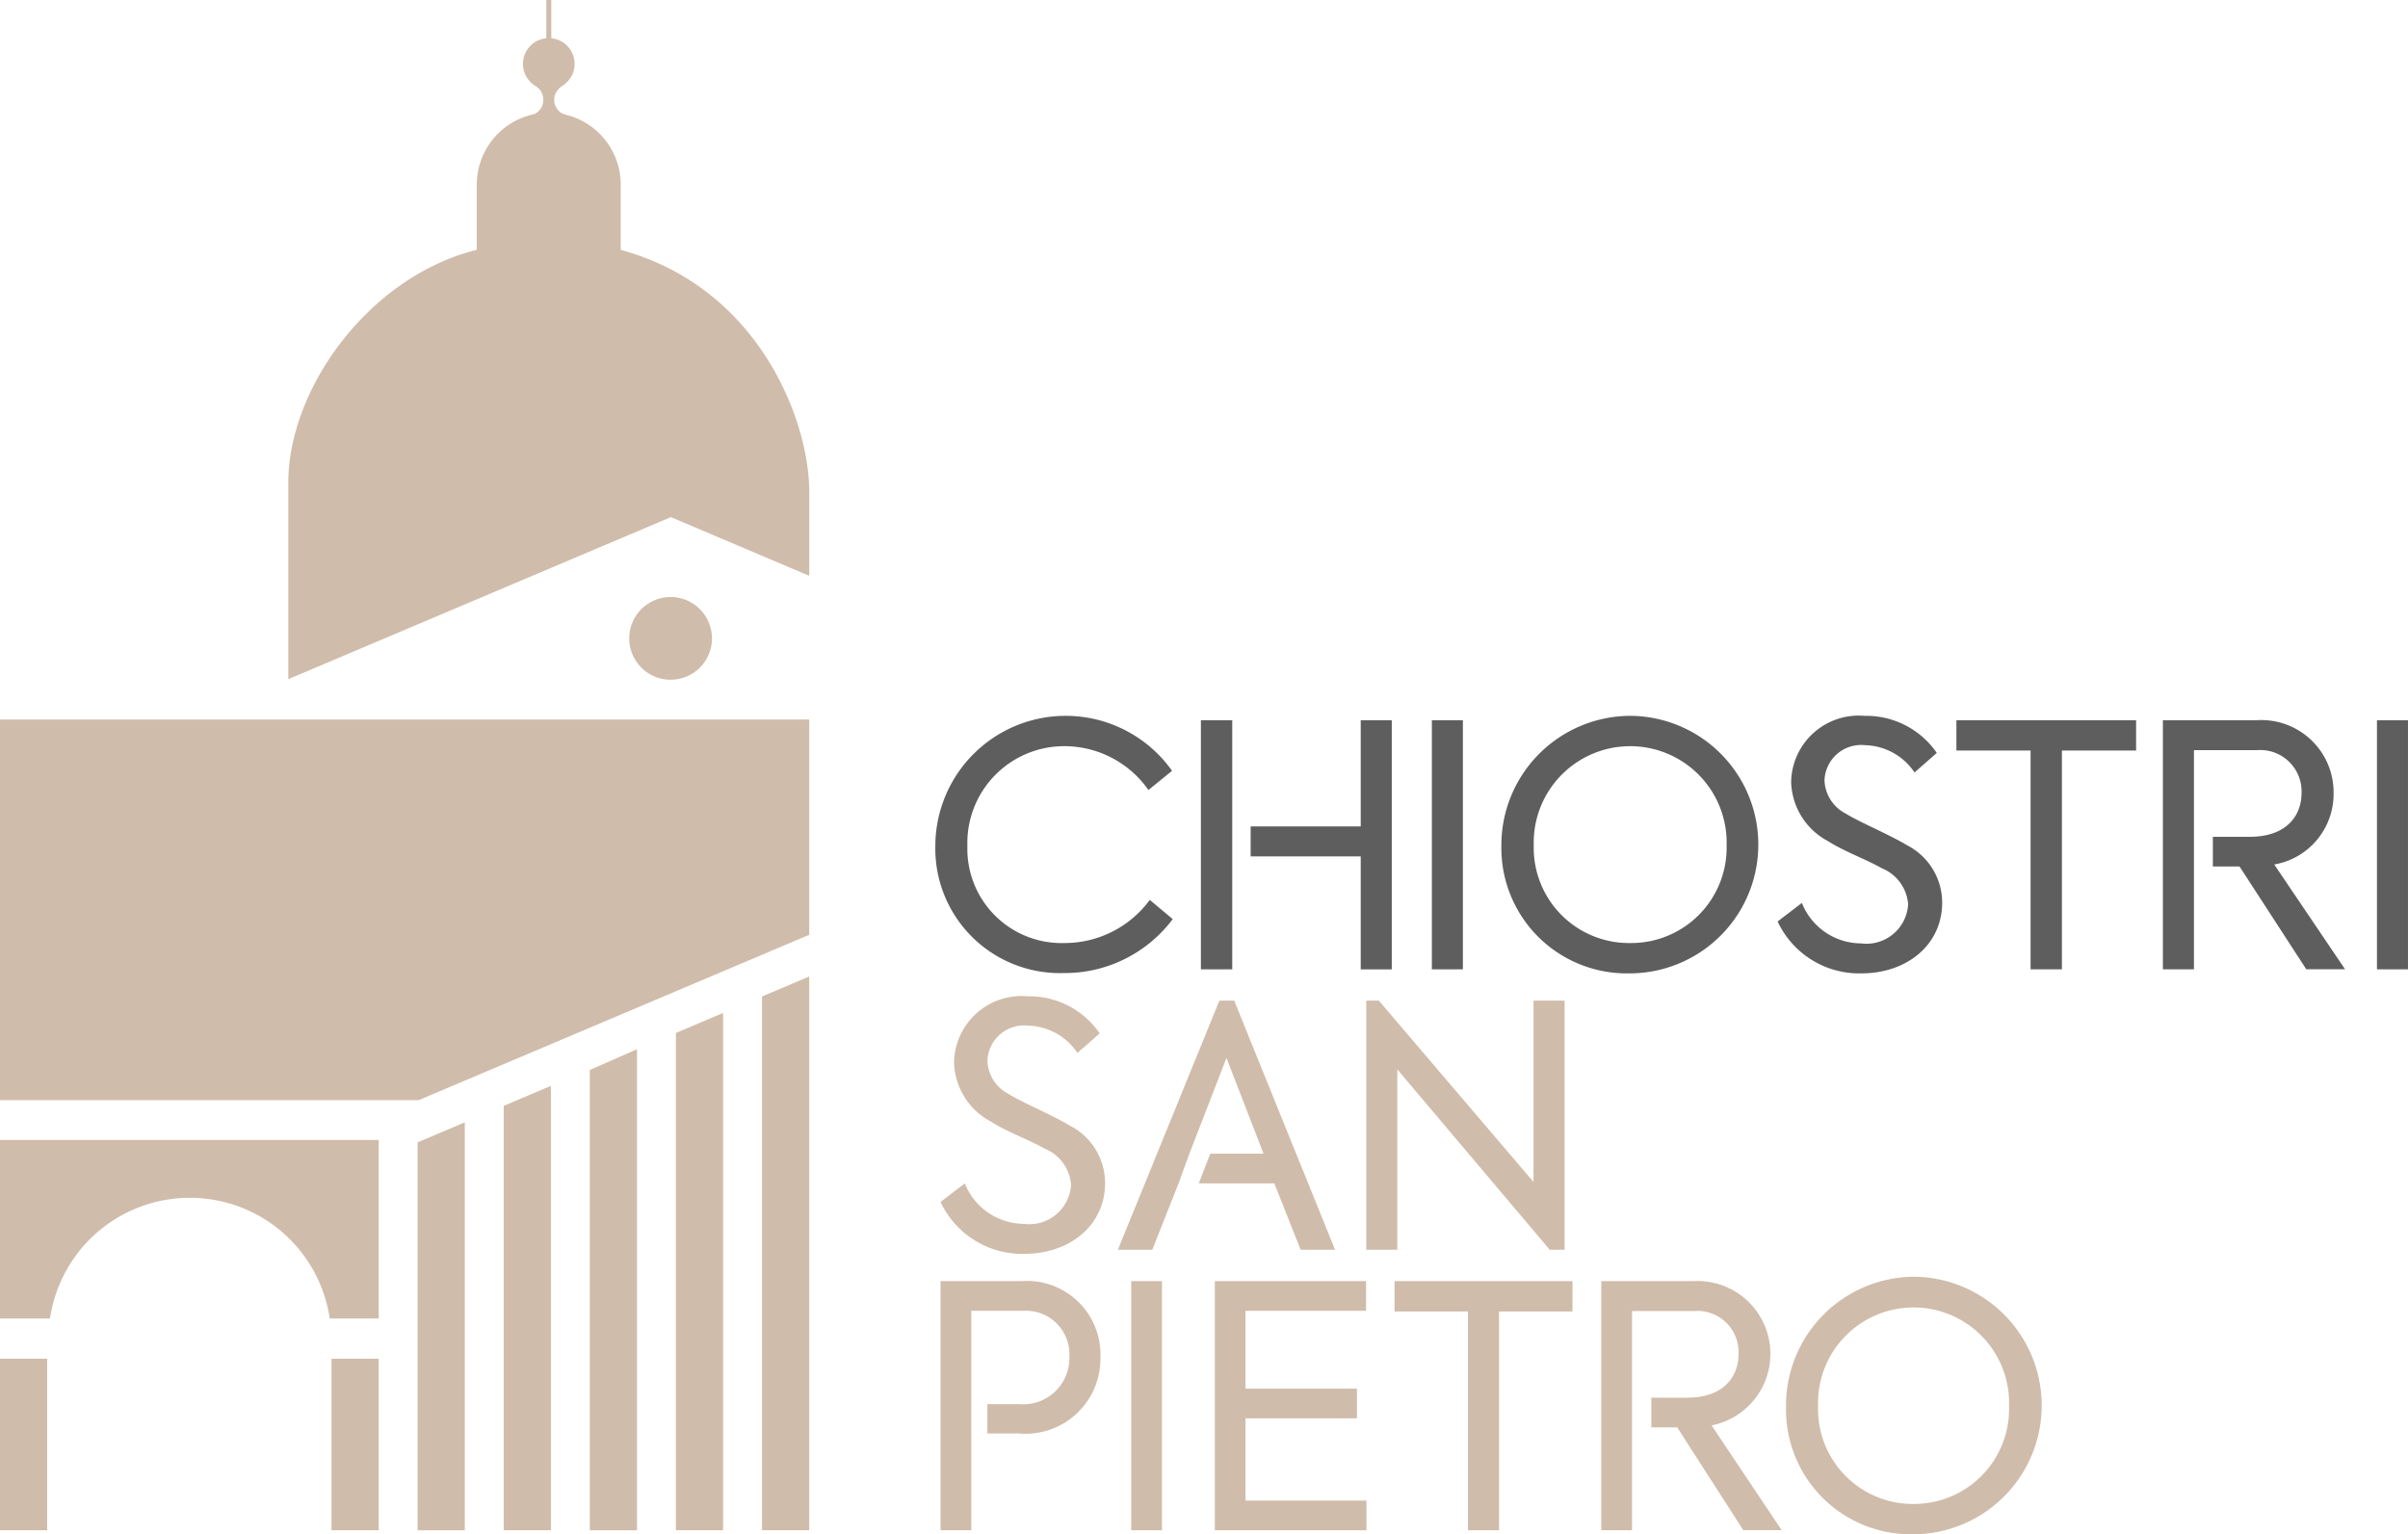 <svg viewBox="0 0 131.802 84" xmlns="http://www.w3.org/2000/svg"><g fill="#d0bcaa"><path d="m18.145 74.389h2.583v9.39h-2.583z"/><path d="m0 74.389h2.583v9.39h-2.583z"/><path d="m44.292 51.178v-11.786h-44.292v20.838h22.918z"/><path d="m27.571 60.544v23.234h2.582v-24.328z"/><path d="m32.284 58.58v25.2h2.582v-26.337z"/><path d="m36.996 56.552v27.226h2.583v-28.32z"/><path d="m41.709 54.556v29.222h2.583v-30.315z"/><path d="m0 72.186h2.736a7.739 7.739 0 0 1 15.312 0h2.68v-9.776h-20.728z"/><path d="m22.858 62.541v21.238h2.582v-22.331z"/></g><g fill="#5d5e5d"><path d="m58.209 53.273a7.377 7.377 0 0 0 5.98-2.953l-1.255-1.052a5.784 5.784 0 0 1 -4.669 2.362 5.159 5.159 0 0 1 -5.315-5.315 5.3 5.3 0 0 1 5.333-5.463 5.619 5.619 0 0 1 4.577 2.4l1.292-1.052a7.135 7.135 0 0 0 -12.956 4.1 6.819 6.819 0 0 0 7.013 6.973z"/><path d="m89.228 39.191a7.082 7.082 0 0 0 -7.05 7.143 6.863 6.863 0 0 0 6.976 6.957 7.05 7.05 0 1 0 .074-14.1zm0 12.439a5.214 5.214 0 0 1 -5.278-5.352 5.28 5.28 0 1 1 10.556 0 5.225 5.225 0 0 1 -5.278 5.352z"/><path d="m78.373 39.431h1.698v13.639h-1.698z"/><path d="m101.856 51.649a3.5 3.5 0 0 1 -3.23-2.215l-1.328 1.015a4.925 4.925 0 0 0 4.577 2.842c2.51 0 4.43-1.569 4.43-3.876a3.533 3.533 0 0 0 -1.919-3.137c-.941-.572-2.621-1.273-3.359-1.735a2.133 2.133 0 0 1 -1.163-1.827 2.009 2.009 0 0 1 2.215-1.919 3.359 3.359 0 0 1 2.713 1.495l1.218-1.07a4.679 4.679 0 0 0 -3.949-2.03 3.7 3.7 0 0 0 -4.023 3.636 3.79 3.79 0 0 0 2.03 3.23c.9.572 2.012.959 2.935 1.477a2.321 2.321 0 0 1 1.439 1.975 2.288 2.288 0 0 1 -2.586 2.139z"/><path d="m107.084 41.092h4.06v11.978h1.716v-11.978h4.06v-1.661h-9.836z"/><path d="m130.103 39.431h1.698v13.639h-1.698z"/><path d="m65.731 53.07h1.716v-13.639h-1.716z"/><path d="m74.479 39.431v5.814h-6.025v1.643h6.025v6.183h1.7v-13.64z"/><path d="m124.481 47.33a3.914 3.914 0 0 0 3.248-3.875 3.955 3.955 0 0 0 -4.226-4.023h-5.117v13.638h1.7v-12h3.435a2.266 2.266 0 0 1 2.455 2.344c0 1.2-.775 2.4-2.842 2.4h-2.013v1.624h1.459l3.654 5.629h2.123z"/></g><g fill="#d0bcaa"><path d="m60.487 64.769a3.533 3.533 0 0 0 -1.919-3.137c-.941-.572-2.621-1.274-3.359-1.735a2.133 2.133 0 0 1 -1.163-1.827 2.009 2.009 0 0 1 2.215-1.919 3.358 3.358 0 0 1 2.713 1.495l1.218-1.07a4.679 4.679 0 0 0 -3.949-2.03 3.7 3.7 0 0 0 -4.023 3.636 3.79 3.79 0 0 0 2.03 3.23c.9.572 2.012.959 2.935 1.477a2.321 2.321 0 0 1 1.439 1.974 2.288 2.288 0 0 1 -2.584 2.141 3.5 3.5 0 0 1 -3.23-2.215l-1.329 1.015a4.925 4.925 0 0 0 4.577 2.842c2.51-.001 4.429-1.569 4.429-3.877z"/><path d="m74.783 54.783v13.639h1.7v-9.874l8.342 9.874h.812v-13.639h-1.7v9.929l-8.467-9.929z"/><path d="m67.555 54.783h-.812l-5.555 13.639h1.883l1.439-3.636.591-1.624 2.03-5.241 2.03 5.241h-2.917l-.627 1.624h4.134l1.44 3.636h1.883z"/></g><g fill="#d0bcaa"><path d="m68.172 77.651h6.1v-1.624h-6.1v-4.263h6.6v-1.624h-8.278v13.639h8.3v-1.624h-6.622z"/><path d="m104.739 69.9a7.047 7.047 0 0 0 -6.98 7.142 6.829 6.829 0 0 0 6.907 6.957 7.05 7.05 0 0 0 .073-14.1zm0 12.439a5.189 5.189 0 0 1 -5.226-5.352 5.229 5.229 0 1 1 10.452 0 5.2 5.2 0 0 1 -5.226 5.352z"/><path d="m61.918 70.14h1.681v13.639h-1.681z"/><path d="m76.329 71.801h4.02v11.978h1.7v-11.978h4.02v-1.661h-9.74z"/><path d="m55.922 70.139h-4.441v13.639h1.681v-12.015h2.869a2.381 2.381 0 0 1 2.5 2.51 2.523 2.523 0 0 1 -2.759 2.6h-1.728v1.606h1.709a4.1 4.1 0 0 0 4.477-4.171 4.023 4.023 0 0 0 -4.308-4.169z"/><path d="m93.683 78.038a3.99 3.99 0 0 0 -.968-7.9h-5.067v13.639h1.681v-12h3.4a2.255 2.255 0 0 1 2.431 2.344c0 1.2-.767 2.4-2.814 2.4h-1.958v1.624h1.413l3.618 5.629h2.1z"/></g><path d="m33.976 13.681v-3.537-.033a3.943 3.943 0 0 0 -2.772-3.765s.033.011-.073-.021a1.75 1.75 0 0 1 -.407-.139.877.877 0 0 1 -.348-1 1.046 1.046 0 0 1 .424-.5 1.473 1.473 0 0 0 .5-.551 1.411 1.411 0 0 0 -1.126-2.041v-2.093h-.272v2.093a1.411 1.411 0 0 0 -.553 2.637.877.877 0 0 1 .348 1 .809.809 0 0 1 -.483.524c-.091.019-.269.068-.269.068l-.076.022a3.943 3.943 0 0 0 -2.772 3.765v3.57c-5.87 1.445-10.316 7.57-10.316 12.743v10.759l20.939-8.87 7.575 3.213v-4.587c-.003-3.989-2.807-11.218-10.319-13.257z" fill="#d0bcaa"/><path d="m36.706 32.686a2.264 2.264 0 1 0 2.264 2.264 2.264 2.264 0 0 0 -2.264-2.264z" fill="#d0bcaa"/></svg>